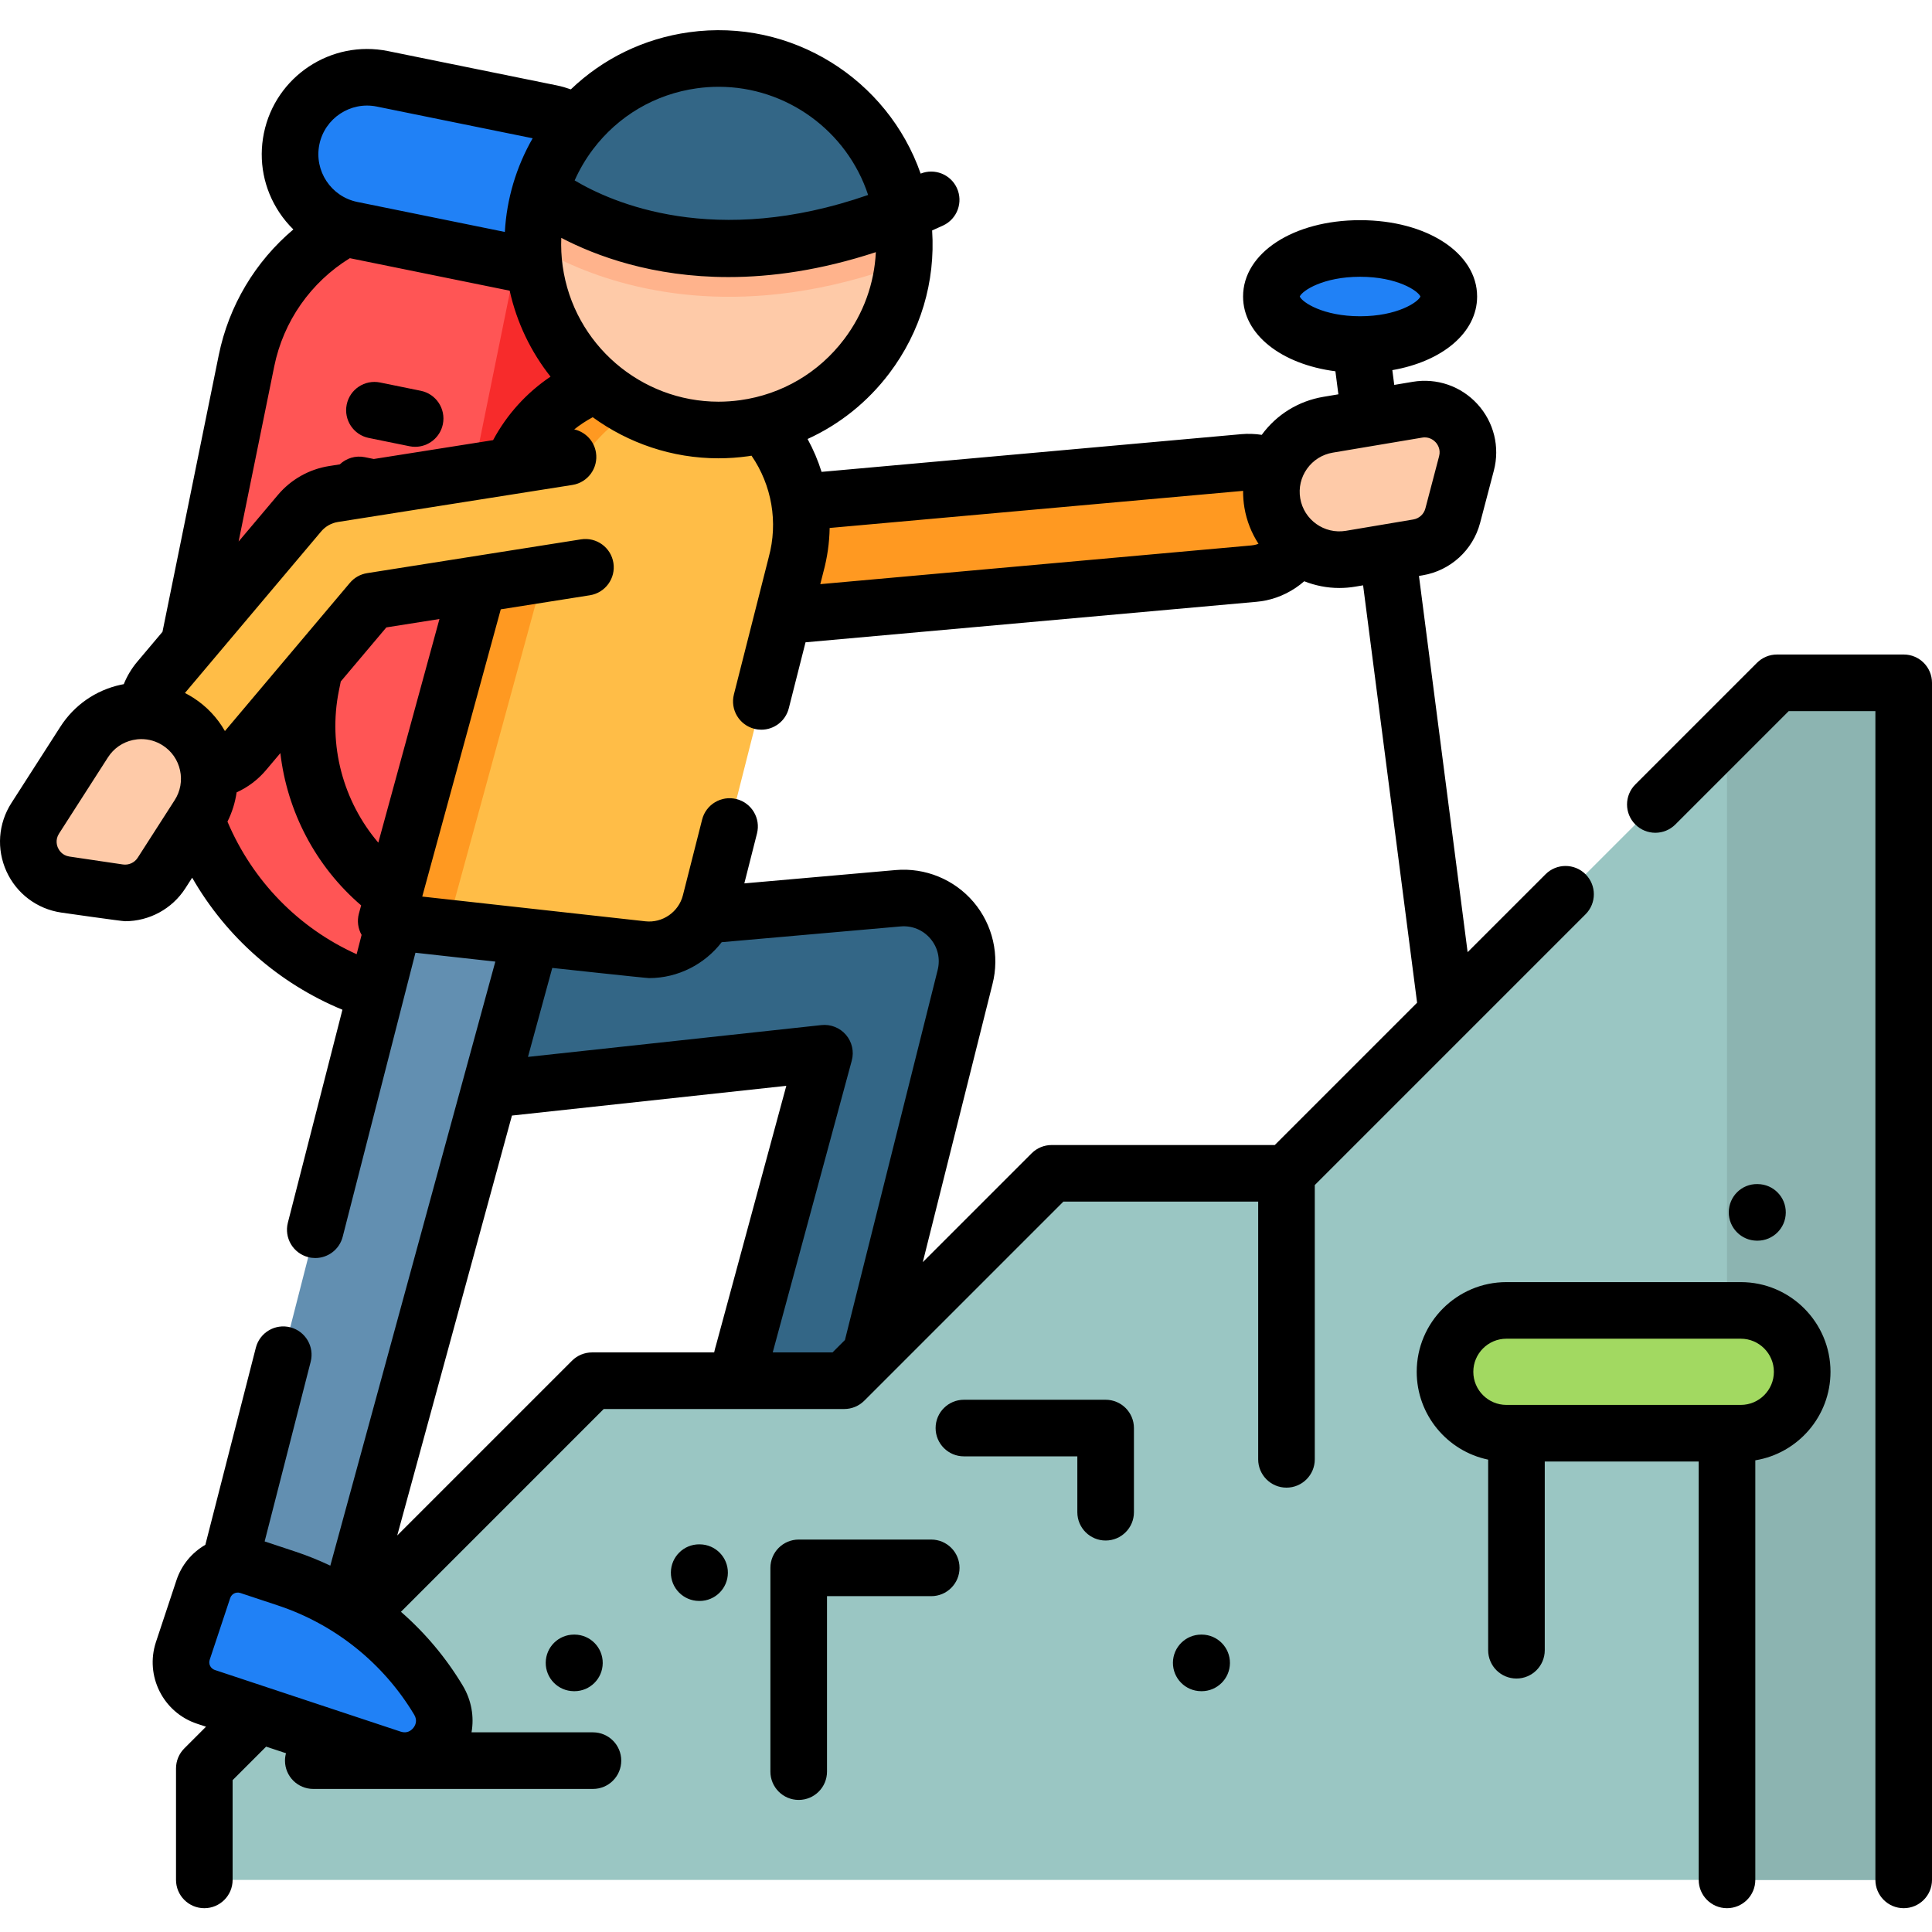 <svg height="511pt" viewBox="0 -7 511.999 511" width="511pt" xmlns="http://www.w3.org/2000/svg"><path d="m137.219 239.418 100.789-8.875c11.547-1.016 20.629 9.695 17.738 20.922l-27.207 108.547c-1.867 7.254-8.406 12.32-15.895 12.32-11.105 0-19.004-10.789-15.652-21.371l21.496-79.344-93.094 10.086zm0 0" fill="#336686"/><path d="m107.496 257.406c-40.629-8.266-66.867-47.902-58.602-88.531l16.426-80.77c5.668-27.871 32.859-45.871 60.73-40.199l18.395 3.738c8.574 1.746 14.109 10.109 12.367 18.684l-36.301 178.461c-1.215 5.973-7.043 9.832-13.016 8.617zm0 0" fill="#f55"/><path d="m156.816 70.328-36.301 178.461c-1.215 5.977-7.043 9.832-13.016 8.617-5.234-1.062-10.223-2.648-14.93-4.684 3.484-1.285 6.246-4.281 7.043-8.184l36.301-178.465c1.68-8.258-3.402-16.328-11.438-18.461.523.086 1.051.184 1.578.289l18.387 3.742c8.582 1.742 14.117 10.109 12.375 18.684zm0 0" fill="#f72b2b"/><path d="m137.98 62.473-44.777-9.105c-11.039-2.246-18.168-13.016-15.922-24.055 2.242-11.043 13.016-18.172 24.055-15.926l44.777 9.109c11.039 2.246 18.168 13.016 15.922 24.055-2.246 11.039-13.016 18.168-24.055 15.922zm0 0" fill="#2081f6"/><path d="m504.5 173.449v317.242h-450.359v-29.543l102.746-102.742h66.848l54.957-54.961h62.234l129.996-129.996zm0 0" fill="#9ac6c3"/><path d="m504.5 173.449v317.242h-46.828v-303.992l13.25-13.25zm0 0" fill="#8cb4b1"/><path d="m461.324 372.316h-62.109c-8.984 0-16.273-7.285-16.273-16.273 0-8.984 7.289-16.27 16.273-16.27h62.109c8.988 0 16.273 7.285 16.273 16.27 0 8.988-7.285 16.273-16.273 16.273zm0 0" fill="#a2d961"/><path d="m333.926 144.277c7.293-1.484 12.457-8.242 11.773-15.828-.73-8.141-7.922-14.148-16.062-13.418l-125.258 11.25c-8.133.73-14.145 7.926-13.418 16.066.734 8.141 7.926 14.148 16.066 13.418l125.254-11.25c.559-.051 1.109-.129 1.645-.238zm0 0" fill="#ff9921"/><path d="m105.984 230.82-47.43 185.129c-2.387 9.32 3.621 18.711 13.082 20.449 8.48 1.562 16.746-3.633 19.02-11.953l50.547-185.027zm0 0" fill="#628fb1"/><path d="m102.352 236.586 67.855 7.52c8.289.918 15.988-4.414 18.039-12.5l22.707-89.453c5.816-21.273-6.715-43.23-27.988-49.047-21.27-5.812-43.227 6.715-49.043 27.988zm0 0" fill="#ffbd47"/><path d="m133.926 121.09-31.574 115.496 15.465 4.227 31.574-115.496c2.906-10.629 9.855-19.078 18.727-24.141 6.66-3.801 14.418-5.695 22.375-5.184-2.363-1.184-4.875-2.16-7.527-2.887-10.637-2.906-21.438-1.223-30.312 3.84-8.883 5.062-15.82 13.516-18.727 24.145zm0 0" fill="#ff9921"/><path d="m239.188 50.445c.418 3.023.559 6.035.43 8.984-.043 1-.121 2-.219 2.984-2.324 21.969-19.32 40.383-42.18 43.566-26.926 3.75-51.789-15.047-55.535-41.957-.312-2.246-.473-4.465-.477-6.676-.008-1.055.027-2.105.09-3.152.219-3.77.887-7.469 1.938-11 5.336-17.91 20.695-31.977 40.402-34.723 26.395-3.676 50.812 14.309 55.297 40.387.094.516.176 1.043.254 1.586zm0 0" fill="#fecaa8"/><path d="m239.188 50.445c.418 3.023.559 6.035.43 8.984-.043 1-.121 2-.219 2.984-9.992 3.68-19.926 6.227-29.625 7.578-34.18 4.762-57.938-6.156-68.566-12.645-.008-1.055.027-2.105.09-3.148.219-3.773.887-7.469 1.938-11 5.336-17.914 20.695-31.98 40.402-34.723 26.395-3.676 50.812 14.309 55.297 40.383.094.516.176 1.043.254 1.586zm0 0" fill="#ffb38c"/><path d="m238.934 48.859c-60.395 24.262-95.695-5.656-95.695-5.656 5.332-17.91 20.691-31.98 40.402-34.727 26.395-3.676 50.812 14.309 55.293 40.383zm0 0" fill="#336686"/><path d="m167.457 125.91c1.277 8.078-4.234 15.656-12.309 16.93l-56.691 8.957-33.703 39.969c-5.164 6.125-14.297 6.969-20.488 1.883-.078-.062-.152-.125-.23-.188-6.316-5.184-7.184-14.527-1.914-20.773l37.258-44.191c2.297-2.719 5.492-4.523 9.008-5.078l62.141-9.816c8.074-1.277 15.656 4.234 16.93 12.309zm0 0" fill="#ffbd47"/><path d="m54.562 442.184 49.254 16.34c9.297 3.082 17.422-7.051 12.391-15.453-9.109-15.207-23.371-26.641-40.195-32.223l-9.957-3.305c-5.051-1.676-10.504 1.059-12.18 6.109l-5.426 16.352c-1.676 5.051 1.062 10.504 6.113 12.18zm0 0" fill="#2081f6"/><path d="m357.918 140.57 17.875-3.008c4.449-.746 8.047-4.035 9.195-8.398l3.641-13.852c2.117-8.059-4.785-15.617-13-14.234l-23.684 3.984c-9.805 1.648-16.418 10.934-14.766 20.742 1.648 9.805 10.934 16.414 20.738 14.766zm0 0" fill="#fecaa8"/><path d="m52.602 208.602-9.789 15.258c-2.438 3.797-6.875 5.812-11.336 5.152l-14.172-2.098c-8.242-1.219-12.477-10.535-7.977-17.547l12.973-20.211c5.367-8.371 16.504-10.801 24.875-5.43 8.363 5.371 10.797 16.508 5.426 24.875zm0 0" fill="#fecaa8"/><path d="m383.949 71.082c0-7.031-10.527-12.734-23.512-12.734s-23.512 5.703-23.512 12.734 10.527 12.73 23.512 12.73 23.512-5.699 23.512-12.73zm0 0" fill="#2081f6"/><path d="m97.734 108.566 10.785 2.191c.504.105 1.008.152 1.504.152 3.492 0 6.617-2.449 7.34-6.004.828-4.062-1.797-8.02-5.855-8.844l-10.785-2.195c-4.059-.824-8.02 1.797-8.844 5.855-.824 4.059 1.797 8.02 5.855 8.844zm0 0"/><path d="m504.5 165.953h-33.582c-1.988 0-3.895.789-5.301 2.199l-32.238 32.238c-2.93 2.93-2.93 7.676 0 10.605 2.926 2.93 7.676 2.93 10.605 0l30.043-30.043h22.973v309.738c0 4.141 3.355 7.5 7.5 7.5 4.141 0 7.5-3.359 7.5-7.5v-317.238c0-4.141-3.355-7.5-7.5-7.5zm0 0"/><path d="m420.188 234.793c2.93-2.93 2.93-7.676 0-10.605s-7.68-2.93-10.605 0l-20.648 20.645-12.898-99.703 1.004-.172c7.344-1.234 13.309-6.684 15.203-13.887l3.641-13.855c1.645-6.254.02-12.844-4.344-17.621-4.363-4.773-10.777-6.984-17.156-5.91l-4.895.82-.508-3.914c13.258-2.305 22.469-9.926 22.469-19.512 0-11.535-13.332-20.23-31.012-20.23s-31.012 8.695-31.012 20.23c0 10.062 10.145 17.961 24.469 19.816l.789 6.102-3.984.668c-6.598 1.113-12.383 4.688-16.328 10.074-1.781-.273-3.598-.34-5.406-.18l-111.242 9.992c-.938-3.008-2.18-5.926-3.707-8.715 8.473-3.859 15.902-9.781 21.672-17.418 8.289-10.969 12.23-24.27 11.336-37.848.965-.426 1.926-.852 2.902-1.305 3.758-1.742 5.391-6.203 3.645-9.961-1.688-3.633-5.914-5.27-9.59-3.793-8.727-24.988-34.172-41.25-61.375-37.465-11.941 1.66-22.789 6.957-31.328 15.137-1.195-.422-2.414-.781-3.672-1.039l-44.777-9.105c-15.074-3.062-29.832 6.703-32.898 21.777-1.484 7.305-.039 14.746 4.074 20.961 1.098 1.656 2.352 3.168 3.734 4.527-10.07 8.496-17.094 20.172-19.766 33.305l-14.914 73.332-6.672 7.91c-1.52 1.801-2.715 3.812-3.586 5.961-.262.047-.523.094-.785.152-6.656 1.449-12.348 5.406-16.027 11.141l-12.973 20.211c-3.496 5.445-3.98 12.211-1.305 18.102 2.676 5.887 8.098 9.969 14.496 10.918 0 0 16.02 2.297 16.938 2.297 6.391 0 12.461-3.246 15.977-8.727l1.805-2.805c9.043 15.742 22.949 28.012 39.82 34.988l-14.461 56.438c-1.027 4.016 1.391 8.102 5.406 9.129.625.16 1.25.234 1.867.234 3.34 0 6.391-2.25 7.258-5.641l19.281-75.262 21.168 2.348-43.73 160.078c-2.965-1.402-6.02-2.645-9.16-3.688l-8.242-2.734 12.199-47.617c1.027-4.012-1.395-8.098-5.406-9.129-4.012-1.023-8.098 1.395-9.125 5.406l-13.383 52.238c-3.621 2.098-6.332 5.391-7.66 9.398l-5.426 16.352c-2.973 8.969 1.902 18.684 10.867 21.66l2.395.793-5.754 5.754c-1.406 1.406-2.195 3.312-2.195 5.305v29.539c0 4.141 3.355 7.5 7.5 7.5 4.141 0 7.5-3.359 7.5-7.5v-26.434l8.879-8.879 5.266 1.746c-.168.625-.266 1.281-.266 1.961 0 4.145 3.355 7.5 7.5 7.5h74.113c4.145 0 7.5-3.355 7.5-7.5 0-4.141-3.355-7.5-7.5-7.5h-32.176c.73-4.156-.02-8.527-2.32-12.371-4.434-7.402-9.98-13.988-16.387-19.57l53.738-53.742h63.742c1.988 0 3.895-.789 5.301-2.195l52.766-52.766h51.629v68.301c0 4.141 3.355 7.5 7.5 7.5 4.141 0 7.5-3.359 7.5-7.5v-72.691zm-75.738-163.711c.637-1.535 6.191-5.234 15.988-5.234s15.352 3.699 15.988 5.234c-.637 1.531-6.191 5.23-15.988 5.23s-15.352-3.699-15.988-5.23zm1.926 45.645c1.629-2.285 4.047-3.801 6.812-4.27l23.684-3.98c.246-.043.477-.062.699-.062 1.523 0 2.512.879 2.895 1.297.438.48 1.406 1.805.91 3.691l-3.641 13.855c-.398 1.508-1.648 2.648-3.188 2.906l-17.875 3.008c-5.711.957-11.141-2.902-12.098-8.613-.465-2.766.176-5.547 1.801-7.832zm-16.945 5.855c-.012 1.48.102 2.973.352 4.465.594 3.52 1.902 6.738 3.727 9.562-.352.129-.707.242-1.074.316-.266.055-.543.094-.82.121l-114.23 10.258.824-3.246c1.043-3.844 1.59-7.75 1.656-11.641zm-105.711-40.207c-6.715 8.895-16.496 14.637-27.531 16.176-1.945.27-3.875.402-5.785.402-20.473-.004-38.395-15.129-41.297-35.973-.348-2.492-.457-4.977-.363-7.441 9.207 4.805 24.219 10.387 44.309 10.387 11.422 0 24.492-1.82 39.055-6.602-.402 8.297-3.27 16.281-8.387 23.051zm-39.043-66.473c1.945-.27 3.871-.402 5.781-.402 17.996 0 34.012 11.688 39.602 28.668-40.613 14.145-67.863 2.059-77.773-3.855 1.289-2.887 2.902-5.652 4.855-8.238 6.719-8.891 16.496-14.637 27.535-16.172zm-100.047 14.906c1.418-6.969 8.242-11.488 15.211-10.07l41.316 8.406c-4.371 7.633-6.887 16.094-7.367 24.824l-39.09-7.949c-6.973-1.418-11.488-8.242-10.07-15.211zm-11.957 58.793c2.43-11.957 9.691-22.305 20.035-28.68l42.363 8.617c1.895 8.539 5.672 16.258 10.824 22.777-6.352 4.273-11.566 10.016-15.219 16.828l-31.617 4.996-2.363-.48c-2.484-.508-4.93.285-6.645 1.902l-2.836.449c-5.293.836-10.113 3.555-13.566 7.652l-10.418 12.352zm-40.102 131.992-14.168-2.098c-1.934-.285-2.766-1.695-3.035-2.289-.27-.59-.785-2.145.273-3.789l12.969-20.211c1.516-2.363 3.859-3.992 6.602-4.59.75-.164 1.508-.246 2.258-.246 1.988 0 3.938.57 5.652 1.668 2.363 1.516 3.992 3.859 4.59 6.602.598 2.738.094 5.551-1.422 7.91l-9.793 15.254c-.84 1.316-2.383 2.016-3.926 1.789zm27.707-11.348c1.23-2.461 2.043-5.074 2.426-7.758 2.977-1.348 5.645-3.348 7.785-5.891l3.809-4.512c1.797 15.48 9.348 30.016 21.41 40.352l-.594 2.168c-.52 1.914-.258 3.945.711 5.656l-1.312 5.117c-15.387-6.945-27.547-19.387-34.234-35.133zm39.977 5.566c-9.336-10.961-13.375-25.848-10.441-40.289l.496-2.43 12.078-14.324 14.07-2.223zm9.516 231.109c.953 1.59.262 2.871-.234 3.492-.5.621-1.598 1.574-3.355.988l-49.254-16.34c-1.117-.371-1.727-1.582-1.355-2.699l5.426-16.348c.23-.695.707-1.059 1.066-1.238.359-.18.938-.344 1.629-.117l9.961 3.305c15.109 5.016 27.938 15.297 36.117 28.957zm47.117-96.016c-1.988 0-3.895.789-5.301 2.199l-46.316 46.312 30.398-111.281 72.711-7.879-18.59 68.602c-.207.68-.383 1.363-.531 2.047zm47.891 0 20.949-77.328c.648-2.391.074-4.949-1.535-6.832-1.613-1.883-4.047-2.852-6.512-2.586l-77.762 8.43 6.438-23.578s24.793 2.695 25.672 2.695c7.621 0 14.707-3.648 19.227-9.516l47.41-4.176c3.043-.266 5.93.918 7.906 3.25 1.977 2.332 2.672 5.367 1.898 8.375l-24.555 97.98-3.289 3.285zm73.918-54.961c-1.992 0-3.898.789-5.305 2.195l-28.844 28.844 18.461-73.648c1.965-7.625.098-15.766-4.996-21.773-5.094-6.004-12.82-9.176-20.66-8.488l-40.098 3.531 3.355-13.227c1.02-4.016-1.41-8.098-5.422-9.113-4.012-1.02-8.098 1.41-9.117 5.422l-5.094 20.074c-1.125 4.434-5.41 7.398-9.945 6.891l-59.133-6.555 20.809-76.117 23.613-3.73c4.09-.645 6.883-4.488 6.238-8.578-.648-4.094-4.484-6.879-8.582-6.238l-56.691 8.957c-1.781.281-3.402 1.195-4.562 2.574l-33.117 39.27c-2.012-3.535-4.859-6.559-8.383-8.82-.719-.461-1.457-.883-2.211-1.27l36.102-42.812c1.133-1.34 2.711-2.23 4.445-2.504l62.141-9.816c4.09-.648 6.883-4.488 6.238-8.582-.492-3.121-2.852-5.48-5.758-6.141 1.523-1.211 3.16-2.289 4.898-3.223 9.465 6.891 21.051 10.887 33.316 10.887 2.594 0 5.219-.18 7.863-.547.301-.043.598-.102.902-.148 5.379 7.828 7.094 17.641 4.559 26.914-.012.047-.023.09-.031.133l-9.195 36.223c-1.02 4.016 1.406 8.094 5.422 9.113.621.16 1.242.234 1.852.234 3.352 0 6.402-2.262 7.266-5.656l4.441-17.504 119.48-10.73c.828-.074 1.656-.195 2.469-.359 3.801-.773 7.316-2.559 10.211-5.086 2.91 1.145 6.047 1.781 9.289 1.781 1.398 0 2.816-.113 4.242-.355l2.07-.348 14.309 110.609-37.719 37.719zm0 0"/><path d="m246.785 400.5h-35.121c-4.141 0-7.5 3.359-7.5 7.5v54c0 4.141 3.359 7.5 7.5 7.5 4.141 0 7.5-3.359 7.5-7.5v-46.5h27.621c4.145 0 7.5-3.359 7.5-7.5s-3.355-7.5-7.5-7.5zm0 0"/><path d="m318.512 425.684h-.109c-.023 0-.047 0-.066 0-4.113 0-7.465 3.312-7.5 7.43-.035 4.145 3.293 7.531 7.434 7.566l.109.004h.066c4.109 0 7.461-3.316 7.5-7.434.035-4.145-3.293-7.531-7.434-7.566zm0 0"/><path d="m465.684 321.293h.07c4.109 0 7.461-3.312 7.496-7.43.039-4.145-3.289-7.531-7.434-7.566l-.109-.004c-4.176-.062-7.527 3.293-7.562 7.434-.039 4.145 3.289 7.531 7.43 7.566zm0 0"/><path d="m185.465 401.77-.109-.004c-.023 0-.047 0-.07 0-4.109 0-7.461 3.316-7.496 7.434-.039 4.145 3.289 7.531 7.43 7.566l.109.004h.07c4.109 0 7.461-3.316 7.496-7.434.039-4.145-3.289-7.531-7.43-7.566zm0 0"/><path d="m152.184 425.684c-.02 0-.043 0-.066 0-4.109 0-7.461 3.312-7.496 7.43-.039 4.145 3.289 7.531 7.43 7.566l.109.004h.07c4.109 0 7.461-3.316 7.496-7.434.039-4.145-3.289-7.531-7.434-7.566zm0 0"/><path d="m461.324 332.273h-62.109c-13.105 0-23.773 10.664-23.773 23.77 0 11.453 8.141 21.035 18.934 23.277v50.508c0 4.141 3.355 7.5 7.5 7.5 4.141 0 7.5-3.359 7.5-7.5v-50.012h40.797v110.875c0 4.141 3.355 7.5 7.5 7.5 4.141 0 7.5-3.359 7.5-7.5v-111.191c11.285-1.844 19.926-11.656 19.926-23.457 0-13.105-10.664-23.77-23.773-23.77zm0 32.543h-62.109c-4.836 0-8.773-3.938-8.773-8.773 0-4.836 3.938-8.773 8.773-8.773h62.109c4.84 0 8.773 3.938 8.773 8.773 0 4.836-3.934 8.773-8.773 8.773zm0 0"/><path d="m293.004 363.449h-37.559c-4.141 0-7.5 3.359-7.5 7.5 0 4.145 3.359 7.5 7.5 7.5h30.059v14.805c0 4.145 3.359 7.5 7.5 7.5s7.5-3.355 7.5-7.5v-22.305c0-4.141-3.359-7.5-7.5-7.5zm0 0"/></svg>